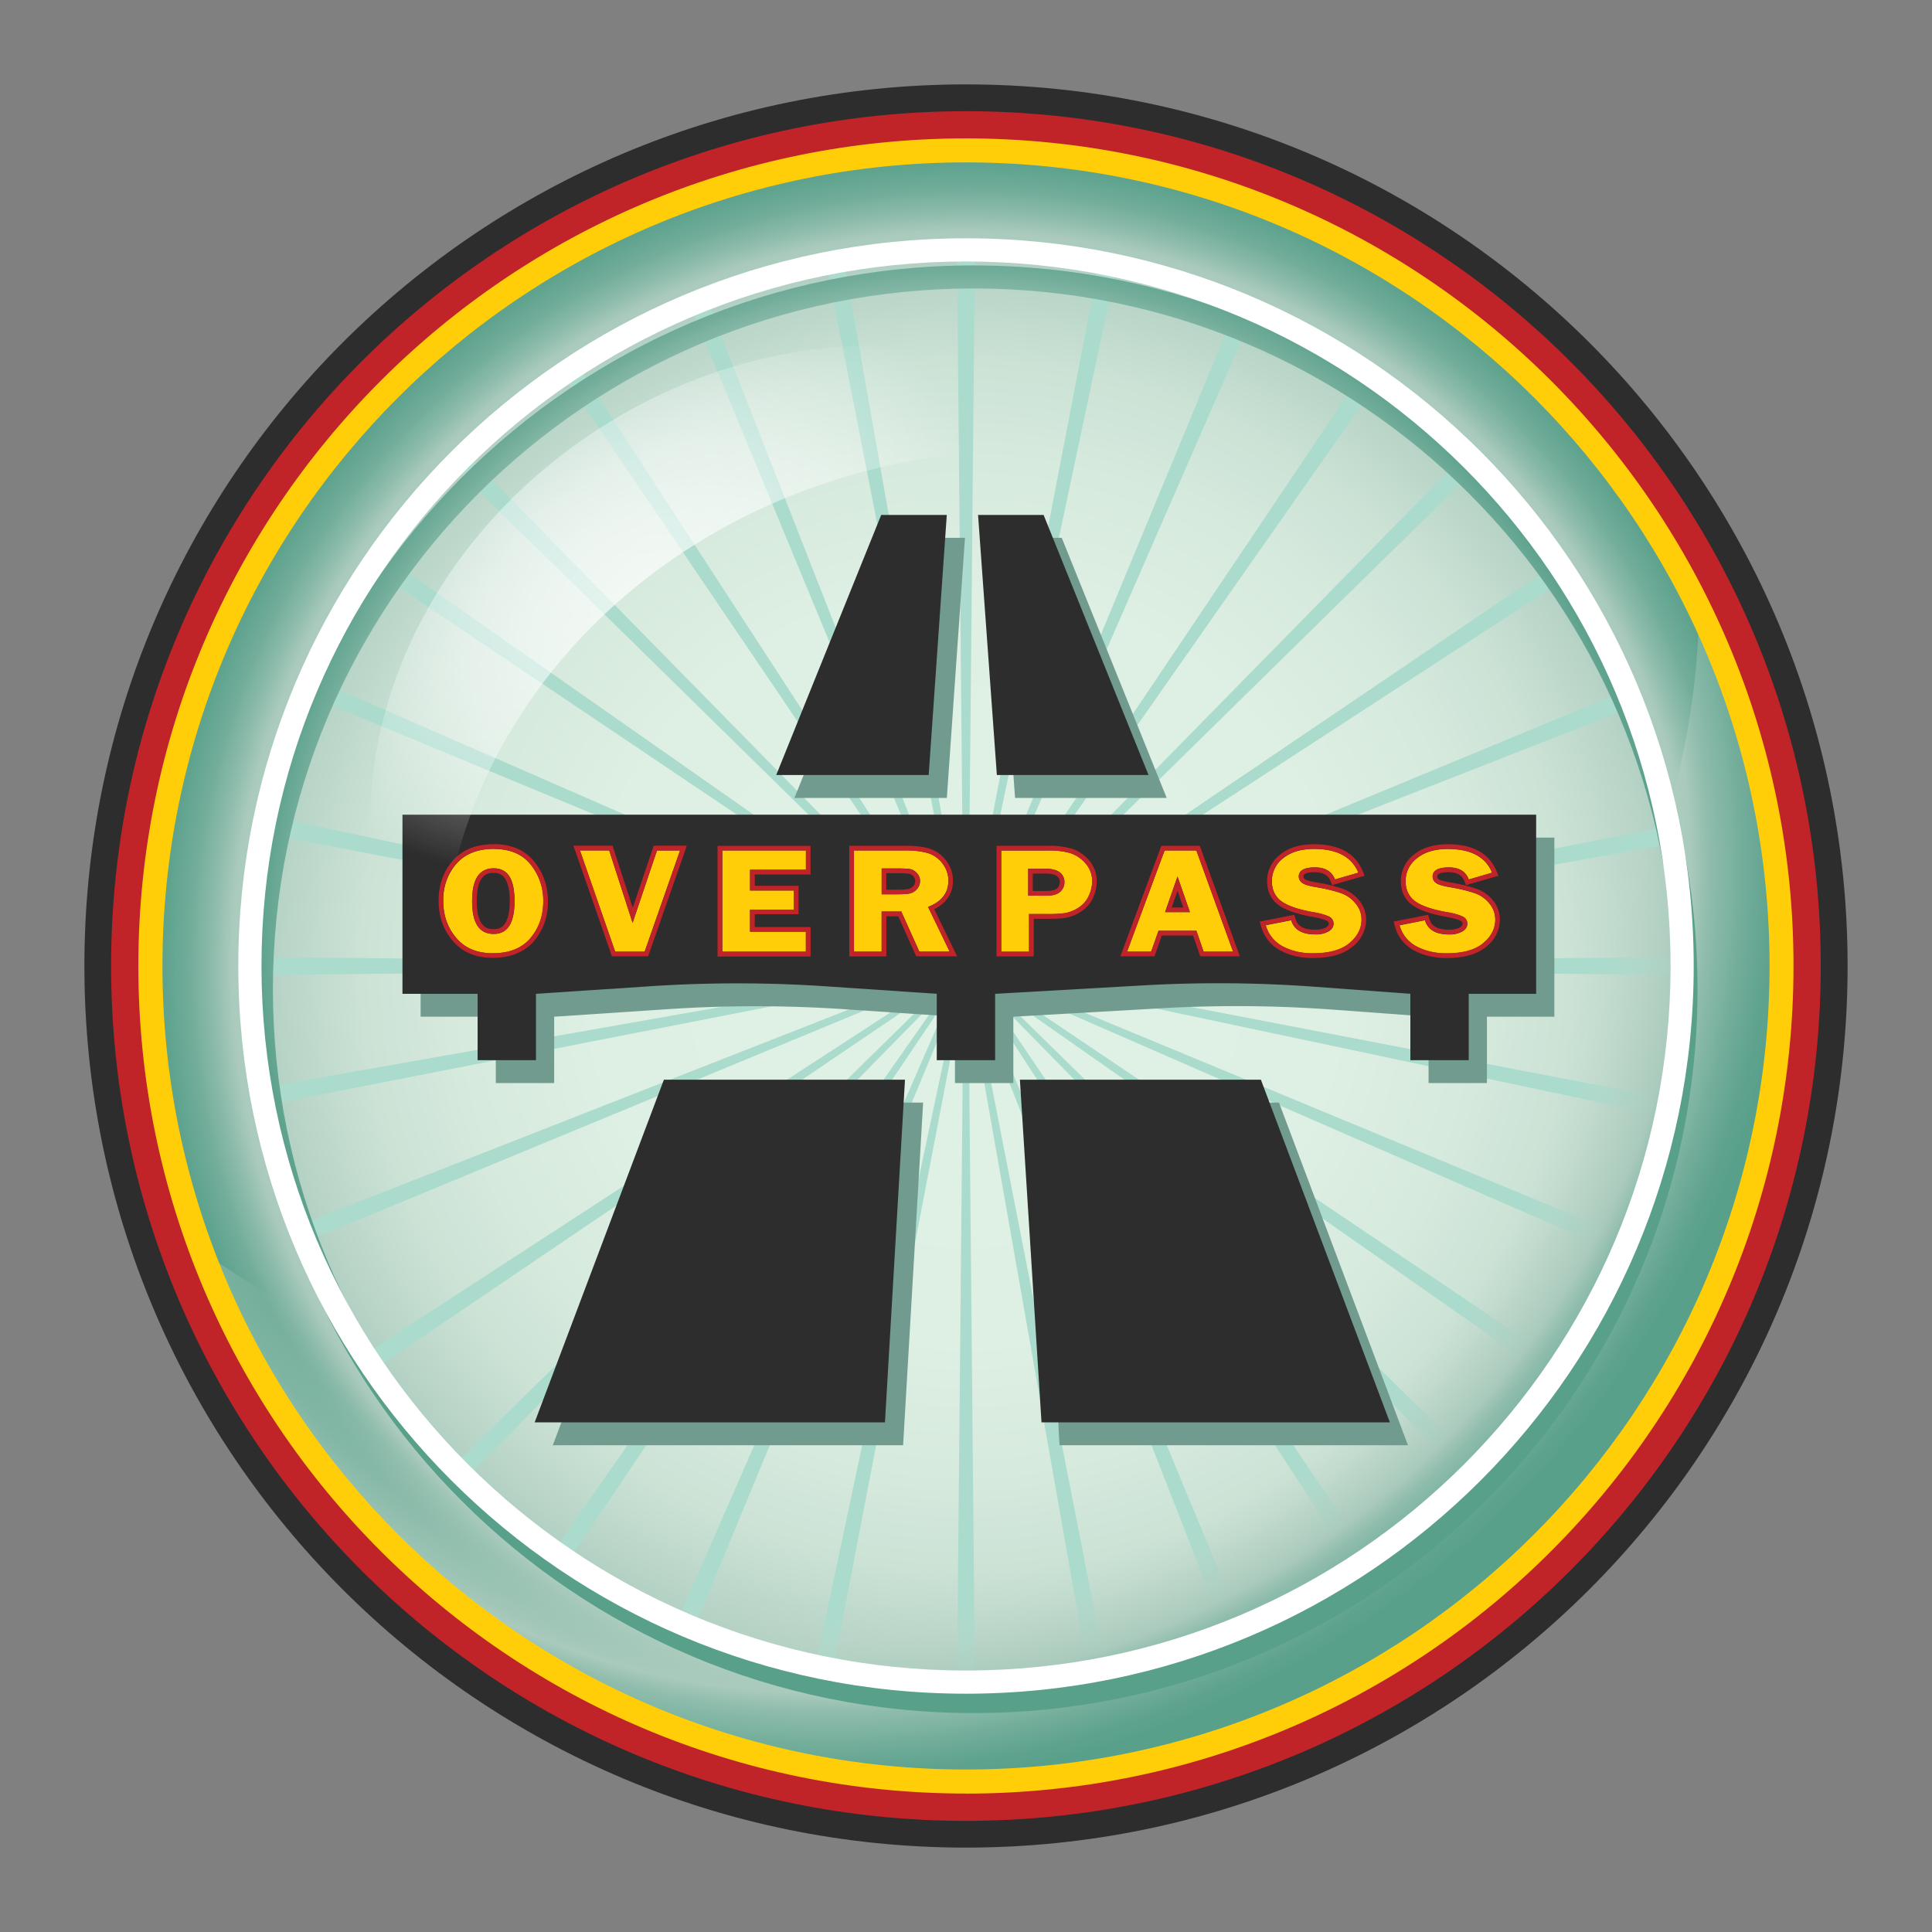 <svg width="38" height="38" viewBox="0 0 38 38" fill="none" xmlns="http://www.w3.org/2000/svg"><rect x="0" y="0" width="38" height="38" fill="#808080" stroke="none"/><path d="M18.999 35.493c9.109 0 16.493-7.384 16.493-16.493 0-9.109-7.384-16.493-16.493-16.493C9.89 2.507 2.506 9.89 2.506 19c0 9.109 7.384 16.493 16.493 16.493Z" fill="url(#paint0_radial_54_51312)"/><path d="m33.106 18.823-13.575.128 13.37-2.356-.065-.346-13.368 2.614 12.681-4.973-.131-.327-12.595 5.214 11.427-7.433-.196-.293-11.276 7.64 9.721-9.542-.25-.249-9.509 9.689 7.788-11.12-.29-.2-7.603 11.303 5.45-12.484-.325-.138-5.219 12.593 2.824-13.336-.345-.07-2.572 13.377.127-13.62h-.352l.127 13.574-2.356-13.37-.346.064 2.615 13.368-4.974-12.68-.326.131 5.213 12.595L11.343 7.15l-.293.195 7.64 11.277-9.541-9.72-.249.248 9.688 9.51-11.12-7.788-.2.29 11.303 7.603-12.484-5.45-.137.325 12.591 5.219-13.335-2.824-.07.345 13.377 2.573-13.62-.129v.353l13.574-.127-13.37 2.356.065.346 13.368-2.615L5.849 24.11l.132.326 12.595-5.213-11.427 7.432.195.294 11.277-7.64L8.9 28.85l.249.25 9.509-9.69-7.788 11.12.29.2 7.604-11.302-5.45 12.483.325.138 5.219-12.591-2.825 13.335.346.07 2.572-13.377-.128 13.62h.352l-.127-13.574 2.356 13.37.346-.065-2.614-13.369 4.973 12.682.327-.132-5.214-12.595 7.433 11.427.293-.195-7.64-11.277L28.85 29.1l.25-.25-9.689-9.509 11.12 7.788.2-.29-11.303-7.604 12.484 5.45.138-.325-12.593-5.218 13.336 2.823.07-.345-13.377-2.571 13.62.127v-.352Z" fill="#AADBCD"/><path fill-rule="evenodd" clip-rule="evenodd" d="M33.274 9.687c.097.679.147 1.372.147 2.075 0 9.002-8.164 16.3-18.236 16.3-4.217 0-8.099-1.28-11.189-3.43 2.467 6 8.368 10.226 15.257 10.226 9.107 0 16.49-7.383 16.49-16.49 0-3.185-.905-6.16-2.469-8.681Z" fill="url(#paint1_radial_54_51312)"/><path d="M18.98 10.578h-1.29l-2.065 5.117h2.998l.357-5.117ZM10.873 28.426h6.89l.394-6.74h-4.742l-2.542 6.74ZM22.948 15.695l-2.065-5.117h-1.287l.369 5.117h2.983ZM20.418 21.686l.423 6.74h6.852l-2.537-6.74h-4.738ZM8.273 16.475v3.522h1.479v1.305H10.9v-1.305l2.265-.15a26.043 26.043 0 0 1 3.443.003l2.175.147v1.305h1.148v-1.305l2.917-.166a25.998 25.998 0 0 1 3.38.028l1.87.138v1.305h1.148v-1.305h1.326v-3.522H8.273Z" fill="#729B8F"/><path fill-rule="evenodd" clip-rule="evenodd" d="m20.06 21.236.425 6.74h6.852l-2.537-6.74h-4.74Zm-9.544 6.74h6.89l.394-6.74h-4.742l-2.542 6.74Zm-2.6-11.952v3.523h1.478v1.305h1.148v-1.305l2.265-.15a26.026 26.026 0 0 1 3.443.003l2.175.147v1.305h1.148v-1.305l2.917-.166a25.98 25.98 0 0 1 3.38.028l1.87.138v1.305h1.148v-1.305h1.326v-3.523H7.917Zm14.674-.78-2.064-5.116h-1.289l.37 5.116h2.983Zm-3.968-5.116h-1.29l-2.065 5.116h2.999l.356-5.116Z" fill="#2D2D2D"/><path fill-rule="evenodd" clip-rule="evenodd" d="M19 1.66C9.423 1.66 1.66 9.423 1.66 19S9.423 36.34 19 36.34 36.34 28.577 36.34 19 28.576 1.66 19 1.66Zm0 34.127C9.73 35.787 2.213 28.272 2.213 19 2.213 9.73 9.728 2.212 19 2.212c9.272 0 16.787 7.516 16.787 16.787 0 9.272-7.515 16.788-16.787 16.788Z" fill="#2D2D2D"/><path fill-rule="evenodd" clip-rule="evenodd" d="M19.151 5.22c-7.863 0-14.237 6.375-14.237 14.238 0 7.862 6.374 14.236 14.237 14.236s14.237-6.374 14.237-14.236c0-7.863-6.374-14.237-14.237-14.237Zm0 28.02c-7.612 0-13.783-6.17-13.783-13.782s6.17-13.784 13.783-13.784c7.612 0 13.783 6.17 13.783 13.783 0 7.612-6.17 13.784-13.783 13.784Z" fill="url(#paint2_radial_54_51312)"/><path fill-rule="evenodd" clip-rule="evenodd" d="M19 4.687C11.096 4.687 4.687 11.095 4.687 19c0 7.904 6.409 14.313 14.313 14.313 7.905 0 14.313-6.409 14.313-14.313 0-7.905-6.408-14.313-14.313-14.313Zm0 28.17c-7.652 0-13.857-6.204-13.857-13.857 0-7.654 6.204-13.857 13.857-13.857 7.654 0 13.858 6.203 13.858 13.857 0 7.653-6.204 13.857-13.858 13.857Z" fill="#fff"/><path fill-rule="evenodd" clip-rule="evenodd" d="M19 2.674C9.983 2.674 2.674 9.983 2.674 19s7.309 16.325 16.325 16.325c9.016 0 16.326-7.309 16.326-16.325 0-9.016-7.309-16.326-16.325-16.326Zm0 32.13c-8.73 0-15.805-7.076-15.805-15.805S10.27 3.194 19 3.194c8.73 0 15.805 7.076 15.805 15.805 0 8.73-7.076 15.805-15.805 15.805Z" fill="#FFCE09"/><path fill-rule="evenodd" clip-rule="evenodd" d="M19 2.187C9.712 2.187 2.185 9.714 2.185 19c0 9.287 7.527 16.814 16.813 16.814 9.287 0 16.814-7.527 16.814-16.814 0-9.286-7.528-16.813-16.814-16.813Zm0 33.09C10.01 35.278 2.721 27.99 2.721 19c0-8.99 7.287-16.278 16.277-16.278 8.99 0 16.278 7.288 16.278 16.277 0 8.99-7.288 16.279-16.278 16.279Z" fill="#C02328"/><path d="M9.712 16.697c-.318 0-.562.097-.735.292a1.062 1.062 0 0 0-.258.728c0 .292.085.53.254.73.17.202.412.303.722.303.324 0 .57-.1.74-.297.167-.198.252-.443.252-.73 0-.268-.083-.506-.245-.713-.165-.208-.407-.311-.729-.311v-.002ZM9.71 18.37c-.285 0-.424-.215-.424-.646 0-.431.14-.645.424-.645s.41.215.41.645c0 .43-.138.646-.41.646ZM12.442 18.151l-.46-1.424h-.576l.693 1.991h.58l.697-1.99h-.454l-.48 1.423ZM14.207 18.718h1.645v-.393h-1.1v-.435h.864v-.375h-.863v-.408h1.1v-.38h-1.646v1.991ZM18.654 17.324a.546.546 0 0 0-.112-.335.571.571 0 0 0-.28-.206 1.503 1.503 0 0 0-.452-.056h-1.013v1.99h.544v-.789h.386l.355.788h.597l-.426-.879c.267-.102.4-.275.4-.514l.001.001Zm-.614.158a.26.26 0 0 1-.13.088c-.05.013-.128.019-.237.019h-.331v-.508h.318c.123 0 .208.005.254.015.044.01.087.037.124.081a.217.217 0 0 1 .059.149c0 .058-.018.11-.057.156ZM21.066 16.785a1.443 1.443 0 0 0-.465-.056h-.908v1.99h.548v-.74h.38c.165 0 .285-.008.363-.026a.737.737 0 0 0 .238-.106.532.532 0 0 0 .19-.22.657.657 0 0 0 .07-.288.517.517 0 0 0-.128-.354.672.672 0 0 0-.288-.2Zm-.21.752c-.054.054-.146.08-.28.08h-.352v-.529h.35c.122 0 .215.025.274.073.06.048.089.112.089.193a.25.25 0 0 1-.08.183ZM22.906 16.727l-.738 1.99h.473l.145-.41h.745l.142.41h.58l-.722-1.99h-.625Zm.01 1.212.244-.699.244.7h-.488ZM26.392 17.573a3.017 3.017 0 0 0-.515-.125c-.142-.025-.23-.052-.27-.087a.154.154 0 0 1-.061-.12c0-.12.106-.18.32-.18.2 0 .329.078.392.237l.46-.133c-.129-.312-.42-.467-.872-.467-.256 0-.458.061-.606.182a.555.555 0 0 0-.223.448c0 .177.062.307.187.4.123.09.333.162.627.214.157.029.263.059.318.091a.149.149 0 0 1 .08.136c0 .06-.028.106-.09.147a.497.497 0 0 1-.275.063c-.256 0-.412-.094-.468-.278l-.5.098c.054.182.162.32.328.413.167.093.367.139.603.139.316 0 .554-.066.712-.197.16-.132.241-.287.241-.467a.474.474 0 0 0-.113-.31.637.637 0 0 0-.275-.204ZM29.298 17.775a.632.632 0 0 0-.274-.201 3.065 3.065 0 0 0-.516-.125c-.14-.025-.23-.052-.27-.087a.15.15 0 0 1-.059-.12c0-.12.106-.18.318-.18.212 0 .331.078.394.237l.457-.133c-.127-.312-.418-.467-.871-.467-.255 0-.458.061-.606.182a.555.555 0 0 0-.224.448c0 .177.063.307.188.4.123.09.333.161.627.214.158.029.264.059.317.091a.147.147 0 0 1 .082.136c0 .06-.03.106-.091.147a.497.497 0 0 1-.275.063c-.256 0-.412-.094-.468-.279l-.5.099c.052.182.162.32.328.413.167.093.367.139.603.139.316 0 .554-.066.712-.197.161-.132.241-.288.241-.467a.495.495 0 0 0-.113-.313Z" fill="#FFCE09"/><path d="M9.709 17.078c-.284 0-.424.215-.424.644 0 .43.14.647.424.647s.41-.216.41-.646c0-.43-.136-.645-.41-.645Zm0 1.197c-.092 0-.332 0-.332-.554 0-.555.24-.552.332-.552.085 0 .317 0 .317.553 0 .554-.232.553-.317.553Z" fill="#C02328"/><path d="M9.711 16.604c-.343 0-.615.108-.803.322-.187.21-.281.477-.281.788 0 .312.092.574.276.79.188.223.455.336.792.336.336 0 .623-.112.809-.329a1.18 1.18 0 0 0 .273-.79c0-.288-.087-.547-.265-.77-.182-.23-.452-.348-.8-.348Zm.722 1.847c-.169.198-.415.297-.74.297s-.551-.1-.722-.302a1.101 1.101 0 0 1-.254-.73c0-.286.087-.534.259-.73.172-.194.417-.29.734-.29.318 0 .565.103.729.31.163.208.245.445.245.713 0 .289-.084.532-.252.73v.002ZM12.923 16.635h-.066l-.021.063-.391 1.157-.376-1.156-.02-.065h-.772l.045.123.692 1.99.021.062h.713l.022-.062.696-1.99.041-.124h-.584v.002Zm-.242 2.082h-.58l-.693-1.99h.574l.461 1.424.48-1.423h.453l-.695 1.99ZM14.845 18.232v-.25h.862v-.56h-.862V17.2h1.097v-.563h-1.829v2.177h1.83v-.58h-1.097v-.001Zm1.004.486h-1.645v-1.99h1.646v.378h-1.098v.409h.862v.375h-.862v.435h1.097v.393ZM17.912 17.098a1.345 1.345 0 0 0-.254-.015h-.318v.507h.331c.109 0 .186-.007.235-.02a.253.253 0 0 0 .13-.087.23.23 0 0 0 .059-.155.212.212 0 0 0-.058-.148.243.243 0 0 0-.125-.082Zm.054.325a.172.172 0 0 1-.084.058.848.848 0 0 1-.212.018h-.238v-.324h.227c.145 0 .207.007.233.013a.144.144 0 0 1 .076.051.13.13 0 0 1 .033.089.139.139 0 0 1-.035.095Z" fill="#C02328"/><path d="M18.376 17.883c.302-.152.368-.384.368-.559a.647.647 0 0 0-.129-.39.657.657 0 0 0-.325-.24c-.123-.04-.28-.059-.48-.059h-1.105v2.177h.729v-.79h.234l.328.734.025.054h.805l-.065-.132-.385-.795Zm-.295.835-.355-.789h-.386v.789h-.544v-1.99h1.014c.186 0 .336.019.451.056a.557.557 0 0 1 .28.206.552.552 0 0 1 .113.335c0 .238-.132.412-.4.514l.425.88h-.597l-.001-.001ZM21.094 16.696a1.556 1.556 0 0 0-.494-.06h-1v2.176h.732v-.74h.288c.173 0 .3-.01.383-.028a.826.826 0 0 0 .27-.12.637.637 0 0 0 .223-.258.761.761 0 0 0 .075-.329.613.613 0 0 0-.149-.415.786.786 0 0 0-.327-.227l-.001.001Zm.317.93a.526.526 0 0 1-.191.22.696.696 0 0 1-.238.105 1.797 1.797 0 0 1-.363.026h-.38v.74h-.548v-1.989h.91c.203 0 .358.019.464.056a.664.664 0 0 1 .287.2.52.52 0 0 1 .128.353.644.644 0 0 1-.07.288Z" fill="#C02328"/><path d="M20.573 17.088h-.35v.53h.351c.134 0 .226-.026.28-.081a.247.247 0 0 0 .081-.183.236.236 0 0 0-.088-.193.44.44 0 0 0-.274-.073Zm.22.384c-.026.024-.082.053-.219.053h-.26v-.343h.26c.098 0 .173.018.216.051a.14.14 0 0 1 .055.121.16.16 0 0 1-.053.118ZM23.619 16.696l-.021-.06h-.755l-.023.058-.738 1.992-.045.124h.67l.022-.061.123-.348h.614l.12.347.023.062h.777l-.044-.123-.722-1.992-.001.001Zm.054 2.022-.14-.41h-.746l-.145.41h-.473l.738-1.99h.624l.722 1.99h-.58Z" fill="#C02328"/><path d="M22.916 17.94h.488l-.243-.7-.245.7Zm.129-.09.116-.327.113.326h-.23ZM26.422 17.486a3.043 3.043 0 0 0-.532-.13c-.178-.03-.222-.06-.227-.065-.023-.02-.026-.036-.026-.049 0-.058.075-.087.226-.087.212 0 .278.101.308.178l.03.078.08-.025.46-.132.1-.029-.04-.095c-.144-.348-.465-.525-.957-.525-.275 0-.5.068-.663.203a.65.65 0 0 0-.259.519c0 .205.076.365.225.474.138.1.354.176.665.232.19.034.263.065.289.08.03.018.035.033.035.055 0 .01 0 .038-.05.071-.032.021-.095.047-.223.047-.285 0-.354-.121-.381-.213l-.025-.08-.081.016-.5.098-.099.019.028.097c.06.207.184.365.372.468.179.1.397.152.649.152.335 0 .595-.073.77-.218a.68.68 0 0 0 .274-.539.58.58 0 0 0-.131-.369.74.74 0 0 0-.317-.231Zm.116 1.065c-.16.131-.397.197-.712.197a1.23 1.23 0 0 1-.603-.139.671.671 0 0 1-.327-.413l.5-.098c.057.185.212.278.467.278a.49.49 0 0 0 .275-.063c.062-.04.091-.09.091-.146a.153.153 0 0 0-.081-.136 1.088 1.088 0 0 0-.318-.091c-.293-.052-.503-.124-.627-.215a.466.466 0 0 1-.187-.4.56.56 0 0 1 .223-.448c.148-.12.35-.18.606-.18.453 0 .744.157.872.467l-.46.133c-.062-.157-.192-.237-.393-.237-.212 0-.32.06-.32.18 0 .047.022.087.062.12s.128.062.27.087c.234.04.406.083.515.125.11.041.2.108.274.2a.484.484 0 0 1 .113.312c0 .179-.08.335-.24.466ZM29.37 17.716a.738.738 0 0 0-.316-.23 3.046 3.046 0 0 0-.532-.13c-.178-.03-.22-.06-.227-.065-.023-.02-.027-.036-.027-.049 0-.058.076-.087.227-.087.213 0 .278.101.307.178l.032.078.08-.025.46-.132.098-.029-.039-.095c-.145-.348-.467-.525-.958-.525-.274 0-.499.068-.664.203a.65.65 0 0 0-.258.519c0 .205.076.365.225.474.138.1.355.176.665.232.19.034.264.065.287.08.032.018.037.033.037.055 0 .01 0 .038-.05.071-.03.021-.094.047-.223.047-.284 0-.352-.121-.38-.213l-.025-.08-.08.016-.5.098-.099.019.027.097c.059.207.183.365.37.468.18.1.399.152.65.152.335 0 .595-.073.77-.218a.68.68 0 0 0 .274-.539.58.58 0 0 0-.131-.369Zm-.2.835c-.16.131-.397.197-.713.197a1.23 1.23 0 0 1-.603-.139.669.669 0 0 1-.327-.413l.5-.098c.057.185.212.278.468.278a.491.491 0 0 0 .274-.063c.062-.04.091-.09.091-.146a.151.151 0 0 0-.081-.136 1.07 1.07 0 0 0-.318-.091c-.293-.052-.503-.124-.627-.215a.467.467 0 0 1-.187-.4.56.56 0 0 1 .223-.448c.149-.12.352-.18.606-.18.453 0 .745.157.872.467l-.459.133c-.062-.157-.192-.237-.393-.237-.213 0-.319.06-.319.18a.15.15 0 0 0 .06.12c.04.033.129.062.27.087.234.04.406.083.516.125.108.041.2.108.273.2a.484.484 0 0 1 .113.312c0 .179-.079.335-.24.466Z" fill="#C02328"/><path opacity=".67" d="M8.66 19.36c0-5.8 5.184-10.503 11.576-10.503.927 0 1.828.1 2.692.286-2.6-2.783-7.31-3.17-11.127-.724-4.228 2.708-5.76 7.864-3.42 11.515.106.167.219.327.337.482a9.71 9.71 0 0 1-.058-1.057v.001Z" fill="url(#paint3_radial_54_51312)"/><defs><radialGradient id="paint0_radial_54_51312" cx="0" cy="0" r="1" gradientUnits="userSpaceOnUse" gradientTransform="matrix(16 0 0 16 18.999 19)"><stop stop-color="#E0F1E5"/><stop offset=".46" stop-color="#DEEFE3"/><stop offset=".62" stop-color="#D7EADE"/><stop offset=".74" stop-color="#CBE2D5"/><stop offset=".83" stop-color="#BAD6C9"/><stop offset=".9" stop-color="#A9CABC"/><stop offset=".92" stop-color="#90BDAD"/><stop offset=".95" stop-color="#72AD9A"/><stop offset=".98" stop-color="#5FA38F"/><stop offset="1" stop-color="#59A08B"/></radialGradient><radialGradient id="paint1_radial_54_51312" cx="0" cy="0" r="1" gradientUnits="userSpaceOnUse" gradientTransform="matrix(16 -8 7 15 17.645 18.236)"><stop stop-color="#E0F1E5" stop-opacity="0"/><stop offset=".67" stop-color="#D1E6D9" stop-opacity="0"/><stop offset=".79" stop-color="#C2DACD" stop-opacity="0"/><stop offset=".8" stop-color="#C1D9CC" stop-opacity=".04"/><stop offset=".81" stop-color="#BED7CA" stop-opacity=".15"/><stop offset=".83" stop-color="#BAD4C7" stop-opacity=".32"/><stop offset=".85" stop-color="#B3D1C3" stop-opacity=".56"/><stop offset=".88" stop-color="#ACCCBE" stop-opacity=".87"/><stop offset=".89" stop-color="#A9CABC"/><stop offset=".91" stop-color="#90BDAD"/><stop offset=".95" stop-color="#72AD9A"/><stop offset=".98" stop-color="#5FA38F"/><stop offset="1" stop-color="#59A08B"/></radialGradient><radialGradient id="paint2_radial_54_51312" cx="0" cy="0" r="1" gradientUnits="userSpaceOnUse" gradientTransform="matrix(14 0 0 14 18.893 18.682)"><stop stop-color="#E0F1E5" stop-opacity="0"/><stop offset=".67" stop-color="#D1E6D9" stop-opacity="0"/><stop offset=".79" stop-color="#C2DACD" stop-opacity="0"/><stop offset=".8" stop-color="#C1D9CC" stop-opacity=".04"/><stop offset=".81" stop-color="#BED7CA" stop-opacity=".15"/><stop offset=".83" stop-color="#BAD4C7" stop-opacity=".32"/><stop offset=".85" stop-color="#B3D1C3" stop-opacity=".56"/><stop offset=".88" stop-color="#ACCCBE" stop-opacity=".87"/><stop offset=".89" stop-color="#A9CABC"/><stop offset=".91" stop-color="#90BDAD"/><stop offset=".95" stop-color="#72AD9A"/><stop offset=".98" stop-color="#5FA38F"/><stop offset="1" stop-color="#59A08B"/></radialGradient><radialGradient id="paint3_radial_54_51312" cx="0" cy="0" r="1" gradientUnits="userSpaceOnUse" gradientTransform="matrix(6 -4 3 4 12.405 11.521)"><stop stop-color="#fff"/><stop offset=".1" stop-color="#fff" stop-opacity=".98"/><stop offset=".22" stop-color="#fff" stop-opacity=".92"/><stop offset=".36" stop-color="#fff" stop-opacity=".82"/><stop offset=".5" stop-color="#fff" stop-opacity=".69"/><stop offset=".65" stop-color="#fff" stop-opacity=".51"/><stop offset=".81" stop-color="#fff" stop-opacity=".3"/><stop offset=".97" stop-color="#fff" stop-opacity=".05"/><stop offset="1" stop-color="#fff" stop-opacity="0"/></radialGradient></defs></svg>